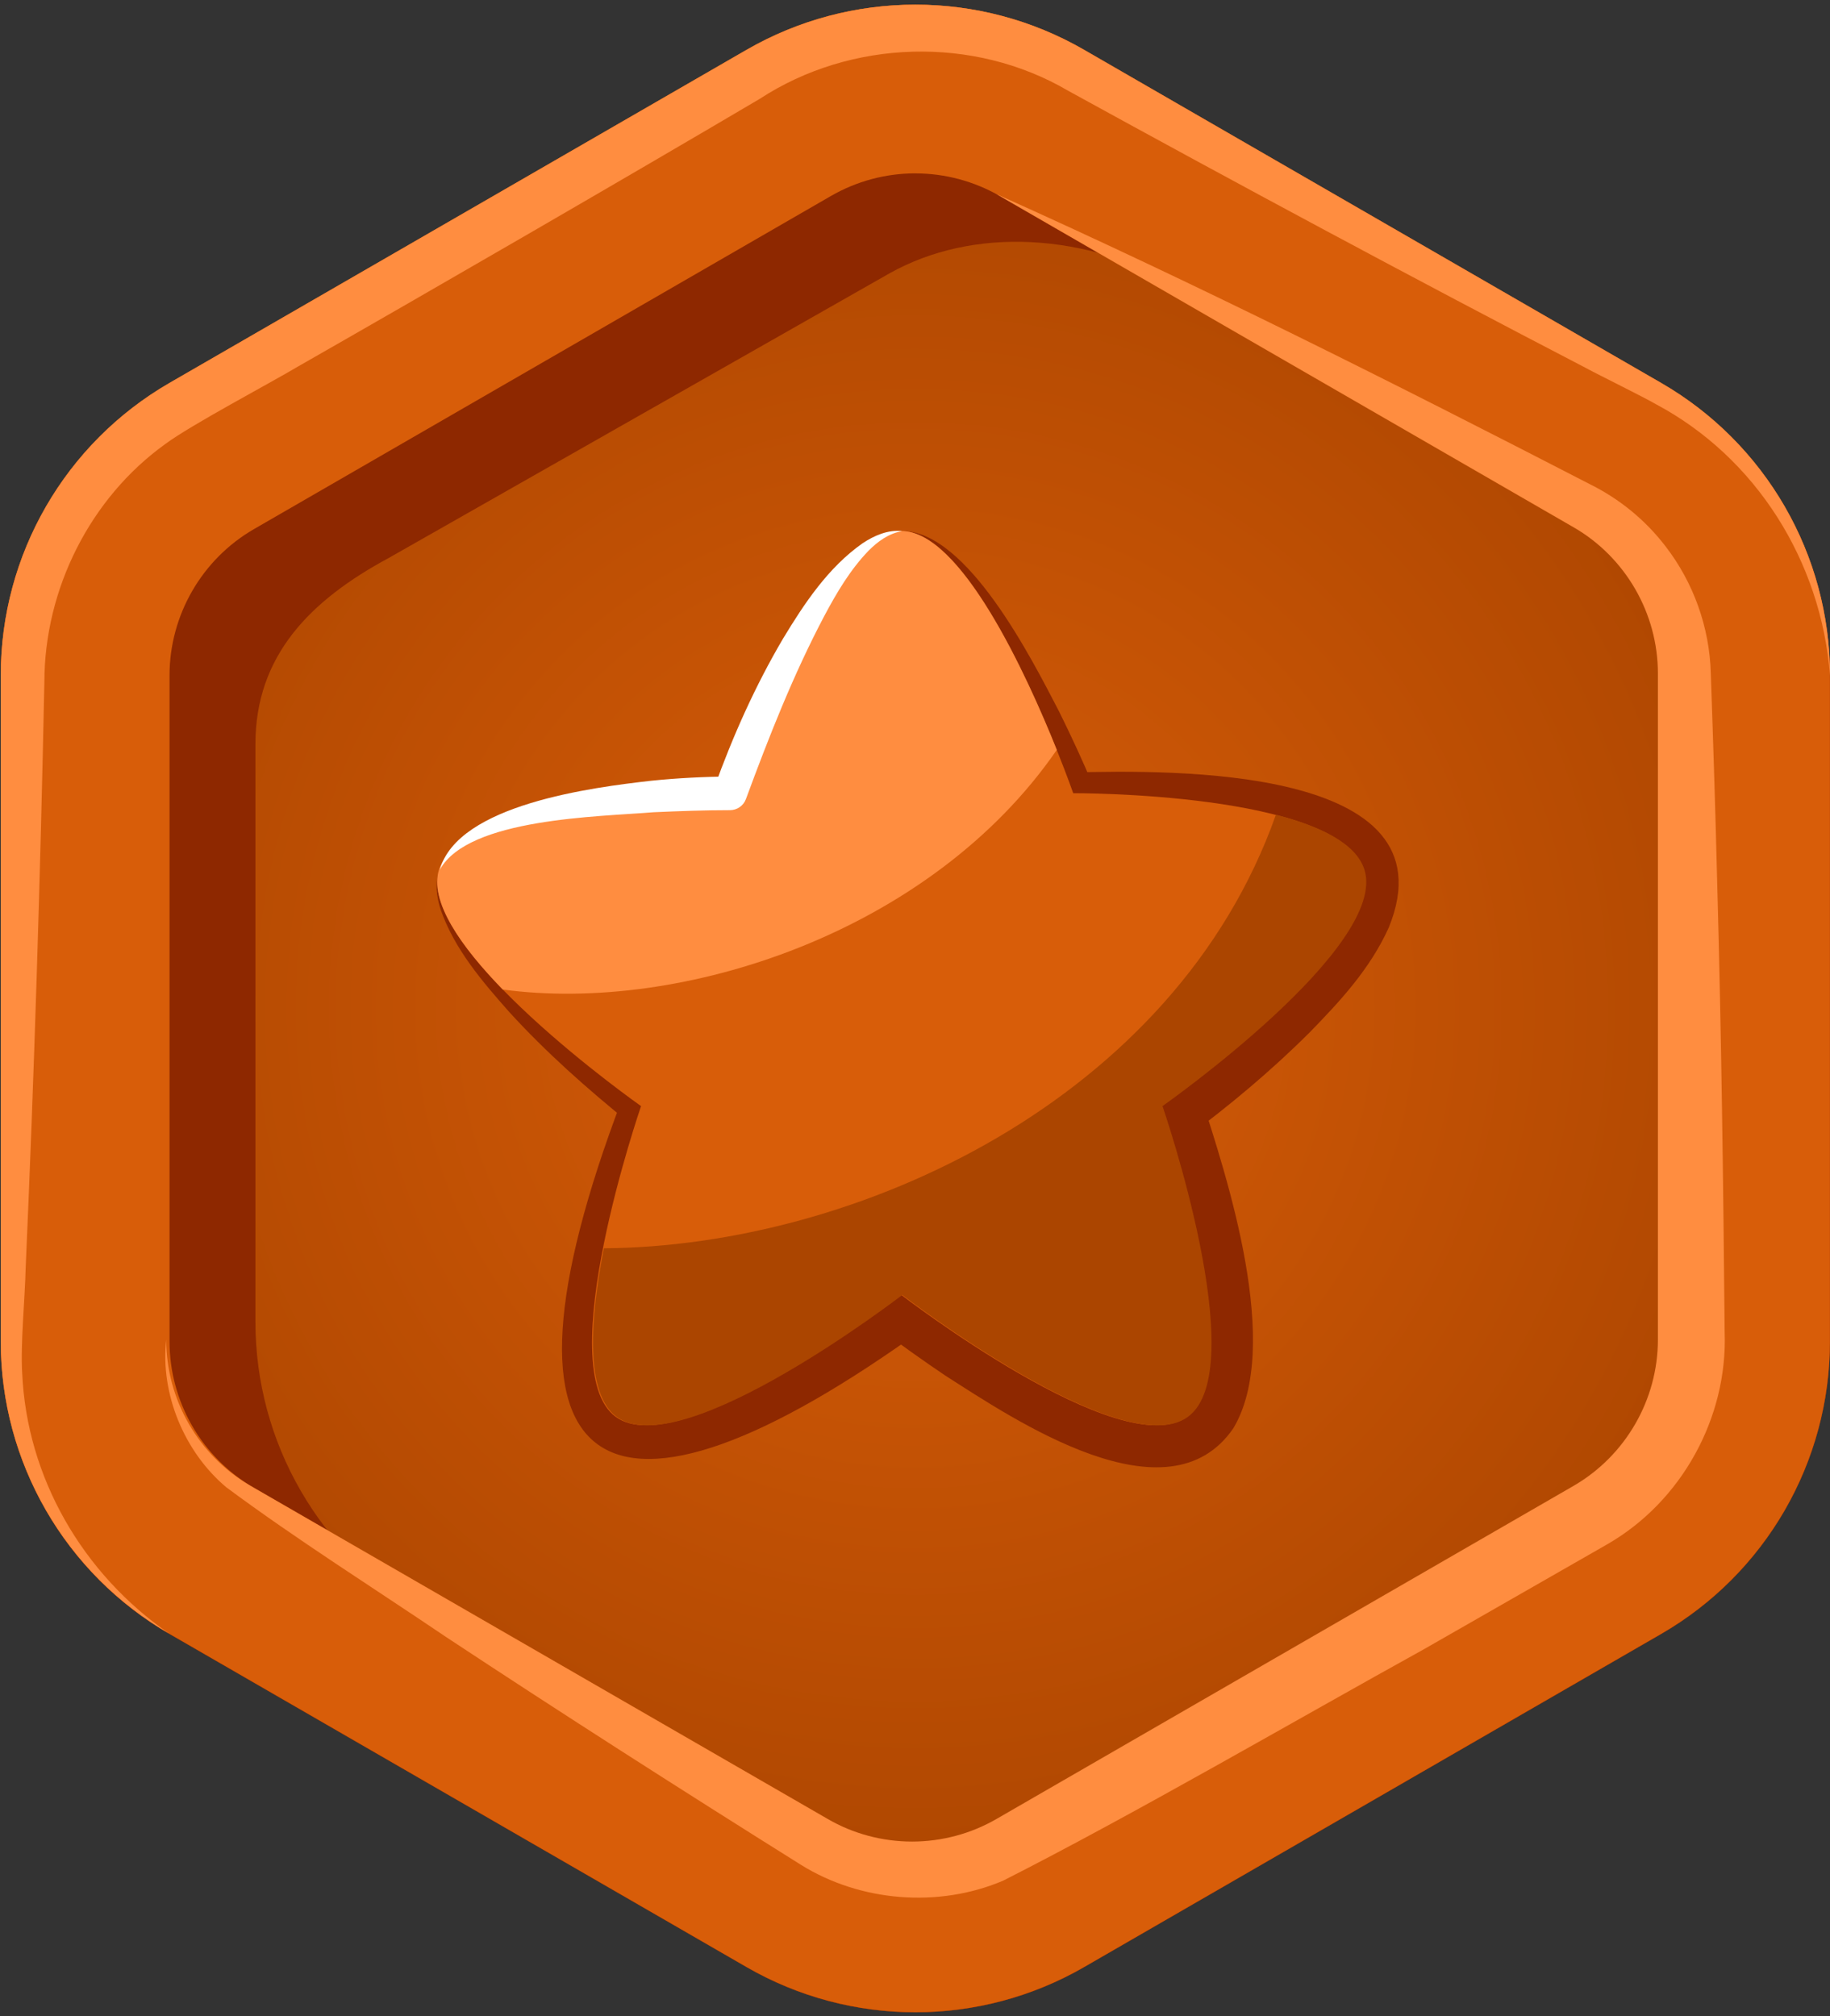 <svg width="246" height="271" viewBox="0 0 246 271" fill="none" xmlns="http://www.w3.org/2000/svg">
<rect x="0" y="0" width="246" height="271" fill="#333333" stroke="none"/>
<path d="M245.989 180.331V90.788C245.989 74.573 237.335 59.586 223.293 51.481L145.742 6.707C131.699 -1.402 114.396 -1.402 100.349 6.707L22.798 51.481C8.755 59.59 0.102 74.573 0.102 90.788V180.331C0.102 196.545 8.755 211.533 22.798 219.638L100.349 264.411C114.392 272.521 131.695 272.521 145.742 264.411L223.293 219.638C237.335 211.528 245.989 196.545 245.989 180.331Z" fill="url(#paint0_radial_4284_102844)"/>
<path d="M223.297 51.49L145.742 6.725C131.699 -1.385 114.392 -1.385 100.353 6.725L22.798 51.49C8.755 59.599 0.102 74.582 0.102 90.801V180.353C0.102 196.571 8.755 211.555 22.798 219.664L100.353 264.429C114.396 272.538 131.703 272.538 145.742 264.429L223.297 219.664C237.34 211.555 245.993 196.571 245.993 180.353V90.801C245.993 74.582 237.34 59.599 223.297 51.49ZM239.81 177.684C239.81 193.903 231.169 208.886 217.113 216.995L159.767 250.102C145.725 258.211 128.417 258.211 114.379 250.102L57.033 216.995C42.99 208.886 34.336 193.903 34.336 177.684V100.029C34.336 88.163 41.664 80.705 52.274 74.993L119.673 36.687C130.632 30.608 145.725 30.94 159.767 39.049L217.113 72.164C231.165 80.261 239.81 95.257 239.81 111.463V177.684Z" fill="#8E2800"/>
<path d="M123.045 23.308C127.027 23.308 130.952 24.361 134.398 26.348L211.949 71.121C218.953 75.163 223.301 82.698 223.301 90.785V180.328C223.301 188.416 218.949 195.951 211.949 199.993L134.398 244.766C130.952 246.757 127.022 247.811 123.045 247.811C119.068 247.811 115.139 246.757 111.693 244.766L34.142 199.993C27.138 195.951 22.79 188.416 22.79 180.328V90.785C22.79 82.698 27.142 75.163 34.142 71.121L111.693 26.348C115.139 24.357 119.068 23.303 123.045 23.303M123.045 0.625C115.208 0.625 107.37 2.65 100.349 6.705L22.798 51.478C8.755 59.588 0.102 74.571 0.102 90.785V180.328C0.102 196.543 8.755 211.531 22.798 219.636L100.349 264.409C107.37 268.464 115.208 270.489 123.045 270.489C130.883 270.489 138.72 268.464 145.742 264.409L223.293 219.636C237.335 211.526 245.989 196.543 245.989 180.328V90.785C245.989 74.571 237.335 59.583 223.293 51.478L145.742 6.705C138.72 2.65 130.883 0.625 123.045 0.625Z" fill="#D85D09"/>
<path d="M216.042 207.595L191.455 221.668C174.069 231.284 152.383 243.91 134.834 252.81C126.124 256.506 115.657 255.634 107.694 250.689C91.678 240.654 75.744 230.468 59.956 220.044C50.102 213.377 40.006 207.034 30.433 199.935C24.728 195.151 21.529 187.279 22.345 180.077C22.345 188.164 26.702 195.695 33.697 199.741L111.252 244.506C114.698 246.501 118.624 247.546 122.605 247.546C126.586 247.546 130.512 246.501 133.958 244.506L211.513 199.741C218.512 195.691 222.865 188.16 222.865 180.077V90.525C222.865 82.437 218.508 74.907 211.513 70.861L133.958 26.096C161.007 38.221 187.378 51.499 213.68 65.066C217.675 67.039 221.19 69.898 223.897 73.447C227.62 78.257 229.818 84.311 229.977 90.529C230.306 99.977 230.612 109.425 230.841 118.86C231.398 138.922 231.657 158.996 231.839 179.062C232.257 190.561 226.052 201.857 216.038 207.595H216.042Z" fill="#FF8D40"/>
<path d="M245.998 90.777C244.806 75.422 236.04 61.505 222.645 54.359C220.9 53.34 215.066 50.49 213.128 49.436C189.956 37.393 166.5 24.793 143.591 12.202C130.879 4.749 114.387 5.284 102.124 13.29C84.406 23.748 58.048 38.999 40.105 49.242C36.305 51.509 25.678 57.114 22.219 59.687C12.102 66.959 5.979 79.204 5.966 91.658C5.422 117.799 4.605 144.394 3.448 170.505C3.37 174.292 2.736 180.769 2.982 184.569C3.604 198.555 11.057 211.548 22.798 219.636C8.755 211.526 0.102 196.543 0.102 180.324V90.772C0.102 74.554 8.755 59.57 22.798 51.461L100.353 6.696C107.379 2.646 115.216 0.625 123.054 0.625C130.892 0.625 138.729 2.646 145.751 6.705L223.306 51.47C237.348 59.579 246.002 74.563 246.002 90.781L245.998 90.777Z" fill="#FF8D40"/>
<path d="M121.23 71.375C130.031 71.345 138.715 88.617 142.359 95.621C144 98.933 145.533 102.236 146.984 105.703L144.337 103.829C157.279 103.523 195.547 102.849 186.703 124.647C184.212 130.204 180.122 134.608 176.085 138.745C170.795 144.022 165.298 148.594 159.291 153.064L161.273 146.941C165.047 158.47 172.358 180.98 165.803 191.973C157.015 204.832 136.353 190.842 127.064 184.9C123.955 182.797 120.976 180.708 117.944 178.328H124.517C80.946 209.941 64.07 199.21 83.61 147.778L84.642 150.974C78.886 146.31 73.441 141.496 68.458 136.038C64.826 131.931 61.091 127.583 59.251 122.311C58.672 120.562 58.426 118.571 59.104 116.865C58.75 118.666 59.299 120.419 60.072 121.978C62.619 126.659 66.657 130.303 70.651 133.775C76.066 138.339 81.9 142.623 87.851 146.409L89.483 147.441L88.887 149.605C86.616 158.383 81.218 178.747 85.139 186.546C85.601 187.15 86.784 187.016 87.605 186.938C92.134 186.213 96.491 183.868 100.706 181.515C107.784 177.417 114.706 172.43 121.118 167.326C130.342 174.036 140.3 181.165 150.987 185.017C152.918 185.6 154.468 186.079 156.143 185.868C156.441 185.846 156.316 185.768 156.268 185.885C157.987 181.632 156.907 175.673 156.178 170.625C154.835 162.576 152.412 154.342 149.934 146.522C159.153 140.153 168.809 133.106 175.964 124.461C177.341 122.794 179.133 120.031 179.142 118.347C179.133 118.312 179.133 118.277 179.146 118.234C179.151 118.191 179.107 118.157 179.103 118.113C179.125 118.027 179 117.906 178.952 117.777C173.528 111.585 152.84 110.034 144.363 109.421L142.23 109.296L141.712 107.547C138.948 98.92 130.756 72.757 121.23 71.384V71.375Z" fill="#8E2800"/>
<path d="M121.157 174.058C121.157 174.058 91.534 196.87 82.763 190.449C73.989 184.024 86.175 148.685 86.175 148.685C86.175 148.685 55.68 127.25 59.031 116.857C62.382 106.463 98.037 106.623 98.037 106.623C98.037 106.623 110.309 71.375 121.152 71.375C131.995 71.375 144.268 106.623 144.268 106.623C144.268 106.623 179.923 106.463 183.274 116.857C186.625 127.25 156.13 148.685 156.13 148.685C156.13 148.685 168.316 184.028 159.541 190.449C150.767 196.874 121.148 174.058 121.148 174.058H121.157Z" fill="#D85D09"/>
<path d="M156.273 148.689C156.273 148.689 168.463 184.041 159.68 190.461C150.91 196.887 121.291 174.07 121.291 174.07C121.291 174.07 91.672 196.887 82.902 190.461C78.61 187.318 79.322 177.248 81.179 167.796C115.163 167.559 157.931 147.912 171.516 109.516C177.428 111.031 182.268 113.346 183.404 116.865C186.759 127.258 156.268 148.684 156.268 148.684L156.273 148.689Z" fill="#AB4500"/>
<path d="M142.06 100.802C125.128 125.385 91.571 136.279 67.579 133.011C61.991 127.263 57.647 121.127 59.033 116.857C62.376 106.463 98.035 106.627 98.035 106.627C98.035 106.627 110.312 71.375 121.155 71.375C129.204 71.375 138.048 90.797 142.064 100.802H142.06Z" fill="#FF8D40"/>
<path d="M59.133 116.88C61.586 108.106 79.726 105.839 87.538 104.949C91.066 104.591 94.559 104.409 98.152 104.379L96.006 105.899C98.519 98.921 101.503 92.233 105.26 85.846C108.119 81.118 111.336 76.269 115.956 73.026C117.515 71.985 119.406 71.174 121.259 71.394C119.437 71.713 117.99 72.793 116.764 74.019C114.315 76.554 112.489 79.641 110.83 82.754C106.663 90.635 103.356 99.051 100.277 107.397C99.944 108.326 99.068 108.9 98.135 108.904C94.754 108.904 91.282 109.03 87.858 109.181C80.482 109.794 62.993 109.971 59.142 116.876L59.133 116.88Z" fill="white"/>
<defs>
<radialGradient id="paint0_radial_4284_102844" cx="0" cy="0" r="1" gradientUnits="userSpaceOnUse" gradientTransform="translate(123.045 135.557) scale(129.08 129.075)">
<stop stop-color="#D85D09"/>
<stop offset="1" stop-color="#AB4500"/>
</radialGradient>
</defs>
</svg>
